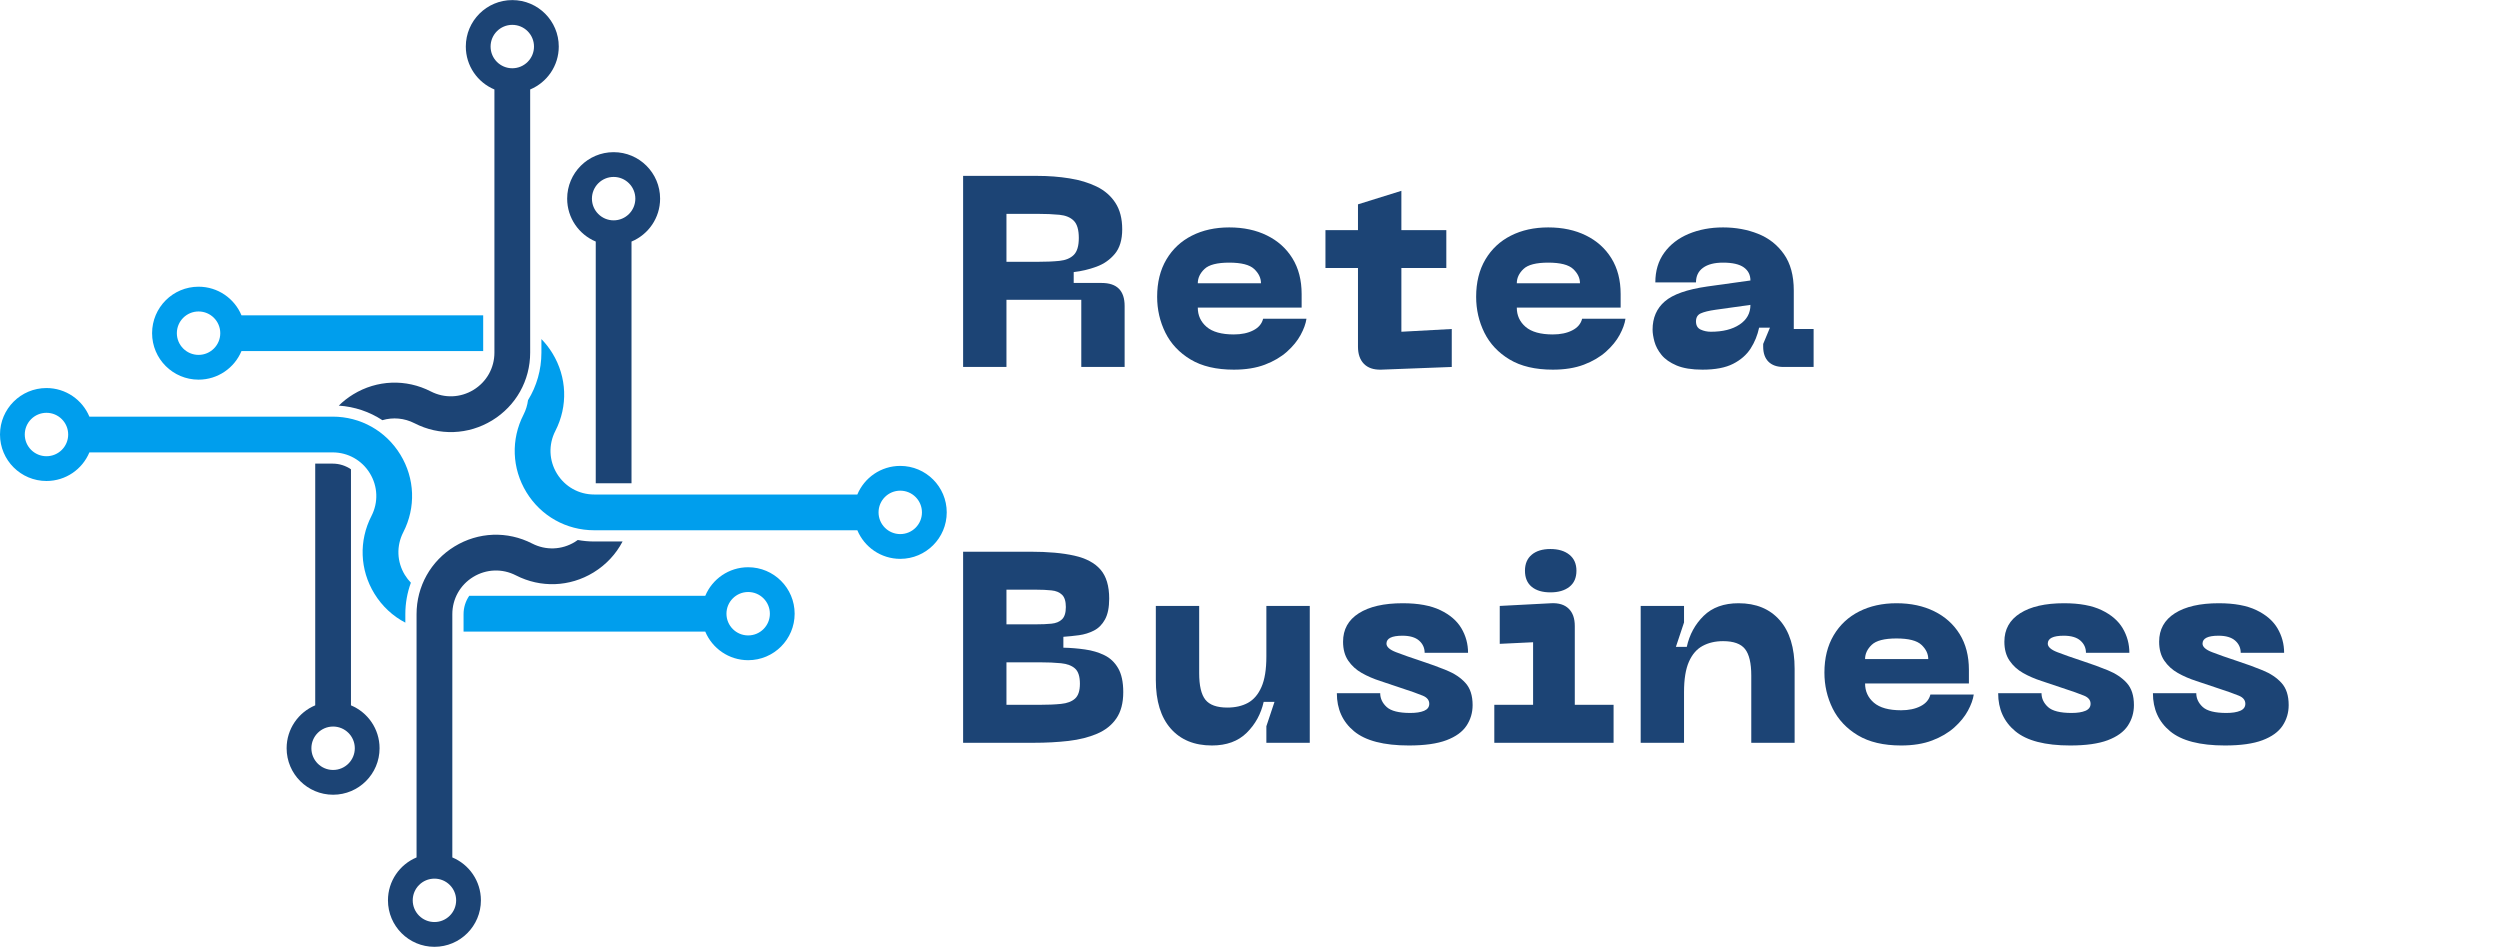 <svg xmlns="http://www.w3.org/2000/svg" xmlns:xlink="http://www.w3.org/1999/xlink" width="948" zoomAndPan="magnify" viewBox="0 0 711 270" height="360" preserveAspectRatio="xMidYMid meet"><defs><clipPath id="c76ff9b22f"><path d="M 110 152 L 178 152 L 178 269.25 L 110 269.25 Z M 110 152 "></path></clipPath><clipPath id="8a4f54961d"><path d="M 96 0.023 L 159 0.023 L 159 123 L 96 123 Z M 96 0.023 "></path></clipPath><clipPath id="3686809227"><path d="M 146 96 L 269.25 96 L 269.25 159 L 146 159 Z M 146 96 "></path></clipPath></defs><g id="0b2af6896b"><path style=" stroke:none;fill-rule:nonzero;fill:#1c4475;fill-opacity:1;" d="M 174.516 50.32 C 171.109 50.32 168.344 53.086 168.344 56.496 C 168.344 59.902 171.109 62.668 174.516 62.668 C 177.93 62.668 180.691 59.902 180.691 56.496 C 180.691 53.086 177.93 50.32 174.516 50.32 Z M 179.602 68.699 L 179.602 137.441 L 169.43 137.441 L 169.43 68.695 C 164.656 66.703 161.301 61.992 161.301 56.496 C 161.301 49.195 167.219 43.277 174.516 43.277 C 181.816 43.277 187.734 49.195 187.734 56.496 C 187.734 61.992 184.375 66.707 179.602 68.699 "></path><g clip-rule="nonzero" clip-path="url(#c76ff9b22f)"><path style=" stroke:none;fill-rule:nonzero;fill:#1c4475;fill-opacity:1;" d="M 123.555 249.883 C 120.145 249.883 117.379 252.645 117.379 256.055 C 117.379 259.465 120.145 262.227 123.555 262.227 C 126.965 262.227 129.727 259.465 129.727 256.055 C 129.727 252.645 126.965 249.883 123.555 249.883 Z M 163.492 154.133 C 163.777 153.961 164.051 153.77 164.32 153.574 C 165.84 153.852 167.398 154 168.984 154 L 177.059 154 C 175.199 157.566 172.379 160.617 168.789 162.812 C 162.023 166.945 153.773 167.25 146.715 163.629 C 142.836 161.641 138.301 161.812 134.578 164.082 C 130.859 166.355 128.641 170.312 128.641 174.672 L 128.641 243.852 C 133.414 245.844 136.77 250.559 136.77 256.055 C 136.77 263.355 130.855 269.273 123.555 269.273 C 116.254 269.273 110.336 263.355 110.336 256.055 C 110.336 250.559 113.695 245.844 118.469 243.852 L 118.469 174.672 C 118.469 166.742 122.512 159.539 129.277 155.406 C 136.047 151.273 144.301 150.965 151.355 154.586 C 155.234 156.574 159.77 156.406 163.492 154.133 "></path></g><path style=" stroke:none;fill-rule:nonzero;fill:#1c4475;fill-opacity:1;" d="M 94.734 218.977 C 98.141 218.977 100.906 216.211 100.906 212.801 C 100.906 209.395 98.141 206.629 94.734 206.629 C 91.324 206.629 88.559 209.395 88.559 212.801 C 88.559 216.211 91.324 218.977 94.734 218.977 Z M 89.648 200.598 L 89.648 131.855 L 94.602 131.855 C 96.508 131.855 98.312 132.438 99.816 133.473 L 99.816 200.602 C 104.594 202.594 107.949 207.305 107.949 212.801 C 107.949 220.102 102.031 226.02 94.734 226.02 C 87.434 226.02 81.516 220.102 81.516 212.801 C 81.516 207.305 84.871 202.59 89.648 200.598 "></path><g clip-rule="nonzero" clip-path="url(#8a4f54961d)"><path style=" stroke:none;fill-rule:nonzero;fill:#1c4475;fill-opacity:1;" d="M 145.695 7.07 C 142.285 7.07 139.523 9.832 139.523 13.242 C 139.523 16.652 142.285 19.414 145.695 19.414 C 149.105 19.414 151.871 16.652 151.871 13.242 C 151.871 9.832 149.105 7.07 145.695 7.07 Z M 150.781 25.445 L 150.781 100.289 C 150.781 108.223 146.738 115.422 139.973 119.559 C 133.203 123.691 124.949 123.996 117.895 120.375 C 115.008 118.898 111.758 118.613 108.75 119.5 C 105.098 117.102 100.852 115.656 96.348 115.359 C 97.57 114.152 98.945 113.074 100.457 112.152 C 107.227 108.02 115.48 107.711 122.535 111.332 C 126.414 113.32 130.949 113.152 134.668 110.879 C 138.391 108.605 140.613 104.648 140.613 100.289 L 140.613 25.445 C 135.836 23.453 132.477 18.738 132.477 13.242 C 132.477 5.941 138.395 0.023 145.695 0.023 C 152.996 0.023 158.914 5.941 158.914 13.242 C 158.914 18.738 155.555 23.453 150.781 25.445 "></path></g><g clip-rule="nonzero" clip-path="url(#3686809227)"><path style=" stroke:none;fill-rule:nonzero;fill:#009eed;fill-opacity:1;" d="M 256.031 139.547 C 252.621 139.547 249.859 142.309 249.859 145.719 C 249.859 149.129 252.621 151.895 256.031 151.895 C 259.441 151.895 262.203 149.129 262.203 145.719 C 262.203 142.309 259.441 139.547 256.031 139.547 Z M 256.031 158.938 C 250.535 158.938 245.82 155.578 243.828 150.805 L 168.984 150.805 C 161.051 150.805 153.852 146.762 149.715 139.996 C 145.582 133.227 145.277 124.973 148.898 117.918 C 149.57 116.605 149.988 115.219 150.168 113.812 C 152.625 109.828 153.977 105.18 153.977 100.289 L 153.977 96.43 C 155.156 97.641 156.211 98.992 157.121 100.484 C 161.254 107.25 161.562 115.5 157.941 122.559 C 155.953 126.438 156.121 130.973 158.391 134.691 C 160.668 138.414 164.625 140.637 168.984 140.637 L 243.828 140.637 C 245.82 135.859 250.535 132.504 256.031 132.504 C 263.332 132.504 269.25 138.418 269.25 145.719 C 269.25 153.02 263.332 158.938 256.031 158.938 "></path></g><path style=" stroke:none;fill-rule:nonzero;fill:#009eed;fill-opacity:1;" d="M 56.473 88.582 C 53.062 88.582 50.297 91.344 50.297 94.758 C 50.297 98.164 53.062 100.93 56.473 100.93 C 59.879 100.93 62.645 98.164 62.645 94.758 C 62.645 91.344 59.879 88.582 56.473 88.582 Z M 137.418 99.844 L 68.676 99.844 C 66.684 104.617 61.969 107.973 56.473 107.973 C 49.172 107.973 43.254 102.055 43.254 94.758 C 43.254 87.457 49.172 81.539 56.473 81.539 C 61.969 81.539 66.684 84.898 68.676 89.672 L 137.418 89.672 L 137.418 99.844 "></path><path style=" stroke:none;fill-rule:nonzero;fill:#009eed;fill-opacity:1;" d="M 13.219 117.402 C 9.809 117.402 7.043 120.168 7.043 123.578 C 7.043 126.988 9.809 129.75 13.219 129.75 C 16.629 129.75 19.391 126.988 19.391 123.578 C 19.391 120.168 16.629 117.402 13.219 117.402 Z M 115.141 163.516 C 115.637 164.324 116.215 165.059 116.855 165.723 C 115.824 168.535 115.277 171.555 115.277 174.672 L 115.277 177.082 C 111.707 175.223 108.656 172.402 106.465 168.812 C 102.328 162.047 102.023 153.797 105.645 146.738 C 107.633 142.859 107.465 138.324 105.191 134.605 C 102.918 130.883 98.961 128.66 94.602 128.66 L 25.422 128.66 C 23.43 133.438 18.715 136.793 13.219 136.793 C 5.918 136.793 0 130.879 0 123.578 C 0 116.277 5.918 110.359 13.219 110.359 C 18.719 110.359 23.43 113.719 25.422 118.492 L 94.602 118.492 C 102.531 118.492 109.734 122.535 113.867 129.301 C 118 136.07 118.309 144.324 114.688 151.379 C 112.699 155.258 112.867 159.793 115.141 163.516 "></path><path style=" stroke:none;fill-rule:nonzero;fill:#009eed;fill-opacity:1;" d="M 212.777 168.367 C 209.371 168.367 206.605 171.133 206.605 174.539 C 206.605 177.953 209.371 180.715 212.777 180.715 C 216.188 180.715 218.953 177.953 218.953 174.539 C 218.953 171.133 216.188 168.367 212.777 168.367 Z M 212.777 187.758 C 207.281 187.758 202.566 184.398 200.574 179.625 L 131.836 179.625 L 131.836 174.672 C 131.836 172.766 132.41 170.961 133.449 169.453 L 200.578 169.453 C 202.57 164.68 207.281 161.324 212.777 161.324 C 220.078 161.324 225.996 167.242 225.996 174.539 C 225.996 181.84 220.078 187.758 212.777 187.758 "></path><g style="fill:#1c4475;fill-opacity:1;"><g transform="translate(269.283, 104.365)"><path style="stroke:none" d="M 16.953 0 L 4.625 0 L 4.625 -54.344 L 25.672 -54.344 C 28.898 -54.344 31.969 -54.109 34.875 -53.641 C 37.781 -53.18 40.363 -52.398 42.625 -51.297 C 44.883 -50.191 46.656 -48.648 47.938 -46.672 C 49.227 -44.691 49.875 -42.188 49.875 -39.156 C 49.875 -36.176 49.176 -33.848 47.781 -32.172 C 46.395 -30.504 44.648 -29.285 42.547 -28.516 C 40.441 -27.742 38.285 -27.234 36.078 -26.984 L 36.078 -23.891 L 44.016 -23.891 C 48.379 -23.891 50.562 -21.707 50.562 -17.344 L 50.562 0 L 38.234 0 L 38.234 -19.109 L 16.953 -19.109 Z M 16.953 -43.547 L 16.953 -29.906 L 25.672 -29.906 C 28.129 -29.906 30.242 -29.992 32.016 -30.172 C 33.797 -30.359 35.16 -30.926 36.109 -31.875 C 37.055 -32.82 37.531 -34.426 37.531 -36.688 C 37.531 -39 37.055 -40.629 36.109 -41.578 C 35.16 -42.535 33.797 -43.102 32.016 -43.281 C 30.242 -43.457 28.129 -43.547 25.672 -43.547 Z M 16.953 -43.547 "></path></g></g><g style="fill:#1c4475;fill-opacity:1;"><g transform="translate(326.014, 104.365)"><path style="stroke:none" d="M 3.078 -19.969 C 3.078 -24.07 3.953 -27.602 5.703 -30.562 C 7.453 -33.52 9.867 -35.781 12.953 -37.344 C 16.035 -38.906 19.578 -39.688 23.578 -39.688 C 27.641 -39.688 31.211 -38.926 34.297 -37.406 C 37.379 -35.895 39.797 -33.727 41.547 -30.906 C 43.297 -28.082 44.172 -24.691 44.172 -20.734 L 44.172 -16.875 L 14.641 -16.875 C 14.641 -14.664 15.473 -12.844 17.141 -11.406 C 18.816 -9.969 21.398 -9.25 24.891 -9.25 C 27.055 -9.25 28.895 -9.633 30.406 -10.406 C 31.926 -11.176 32.863 -12.281 33.219 -13.719 L 45.547 -13.719 C 45.348 -12.332 44.797 -10.801 43.891 -9.125 C 42.992 -7.457 41.695 -5.863 40 -4.344 C 38.301 -2.832 36.207 -1.602 33.719 -0.656 C 31.227 0.289 28.285 0.766 24.891 0.766 C 19.91 0.766 15.812 -0.195 12.594 -2.125 C 9.383 -4.051 6.992 -6.594 5.422 -9.75 C 3.859 -12.906 3.078 -16.312 3.078 -19.969 Z M 14.641 -23.812 L 32.609 -23.812 C 32.609 -25.301 31.961 -26.648 30.672 -27.859 C 29.391 -29.066 27.023 -29.672 23.578 -29.672 C 20.141 -29.672 17.789 -29.066 16.531 -27.859 C 15.27 -26.648 14.641 -25.301 14.641 -23.812 Z M 14.641 -23.812 "></path></g></g><g style="fill:#1c4475;fill-opacity:1;"><g transform="translate(376.193, 104.365)"><path style="stroke:none" d="M 22.359 -28.141 L 22.359 -10.016 L 36.688 -10.797 L 36.688 0 L 16.578 0.766 C 14.461 0.816 12.836 0.266 11.703 -0.891 C 10.578 -2.047 10.016 -3.676 10.016 -5.781 L 10.016 -28.141 L 0.766 -28.141 L 0.766 -38.922 L 10.016 -38.922 L 10.016 -46.25 L 22.359 -50.094 L 22.359 -38.922 L 35.141 -38.922 L 35.141 -28.141 Z M 22.359 -28.141 "></path></g></g><g style="fill:#1c4475;fill-opacity:1;"><g transform="translate(416.738, 104.365)"><path style="stroke:none" d="M 3.078 -19.969 C 3.078 -24.07 3.953 -27.602 5.703 -30.562 C 7.453 -33.52 9.867 -35.781 12.953 -37.344 C 16.035 -38.906 19.578 -39.688 23.578 -39.688 C 27.641 -39.688 31.211 -38.926 34.297 -37.406 C 37.379 -35.895 39.797 -33.727 41.547 -30.906 C 43.297 -28.082 44.172 -24.691 44.172 -20.734 L 44.172 -16.875 L 14.641 -16.875 C 14.641 -14.664 15.473 -12.844 17.141 -11.406 C 18.816 -9.969 21.398 -9.25 24.891 -9.25 C 27.055 -9.25 28.895 -9.633 30.406 -10.406 C 31.926 -11.176 32.863 -12.281 33.219 -13.719 L 45.547 -13.719 C 45.348 -12.332 44.797 -10.801 43.891 -9.125 C 42.992 -7.457 41.695 -5.863 40 -4.344 C 38.301 -2.832 36.207 -1.602 33.719 -0.656 C 31.227 0.289 28.285 0.766 24.891 0.766 C 19.91 0.766 15.812 -0.195 12.594 -2.125 C 9.383 -4.051 6.992 -6.594 5.422 -9.75 C 3.859 -12.906 3.078 -16.312 3.078 -19.969 Z M 14.641 -23.812 L 32.609 -23.812 C 32.609 -25.301 31.961 -26.648 30.672 -27.859 C 29.391 -29.066 27.023 -29.672 23.578 -29.672 C 20.141 -29.672 17.789 -29.066 16.531 -27.859 C 15.27 -26.648 14.641 -25.301 14.641 -23.812 Z M 14.641 -23.812 "></path></g></g><g style="fill:#1c4475;fill-opacity:1;"><g transform="translate(466.917, 104.365)"><path style="stroke:none" d="M 3.078 -10.641 C 3.078 -13.973 4.234 -16.641 6.547 -18.641 C 8.859 -20.648 12.895 -22.066 18.656 -22.891 L 30.906 -24.594 C 30.906 -26.188 30.273 -27.43 29.016 -28.328 C 27.754 -29.223 25.789 -29.672 23.125 -29.672 C 20.656 -29.672 18.754 -29.18 17.422 -28.203 C 16.086 -27.234 15.422 -25.848 15.422 -24.047 L 3.859 -24.047 C 3.859 -27.336 4.703 -30.148 6.391 -32.484 C 8.086 -34.828 10.398 -36.613 13.328 -37.844 C 16.266 -39.07 19.531 -39.688 23.125 -39.688 C 26.719 -39.688 30.031 -39.082 33.062 -37.875 C 36.094 -36.676 38.547 -34.754 40.422 -32.109 C 42.297 -29.461 43.234 -26.004 43.234 -21.734 L 43.234 -10.797 L 48.875 -10.797 L 48.875 0 L 40.312 0 C 38.457 0 37.031 -0.5 36.031 -1.5 C 35.031 -2.5 34.531 -3.926 34.531 -5.781 L 34.531 -6.547 L 36.453 -11.172 L 33.375 -11.172 C 32.914 -9.016 32.109 -7.035 30.953 -5.234 C 29.797 -3.441 28.133 -1.992 25.969 -0.891 C 23.812 0.211 20.91 0.766 17.266 0.766 C 14.234 0.766 11.781 0.367 9.906 -0.422 C 8.031 -1.223 6.602 -2.223 5.625 -3.422 C 4.645 -4.629 3.973 -5.891 3.609 -7.203 C 3.254 -8.516 3.078 -9.66 3.078 -10.641 Z M 15.422 -12.953 C 15.422 -11.816 15.867 -11.039 16.766 -10.625 C 17.66 -10.219 18.625 -10.016 19.656 -10.016 C 23.039 -10.016 25.758 -10.695 27.812 -12.062 C 29.875 -13.426 30.906 -15.289 30.906 -17.656 L 20.969 -16.266 C 19.113 -16.004 17.723 -15.664 16.797 -15.25 C 15.879 -14.844 15.422 -14.078 15.422 -12.953 Z M 15.422 -12.953 "></path></g></g><g style="fill:#1c4475;fill-opacity:1;"><g transform="translate(269.283, 211.249)"><path style="stroke:none" d="M 24.672 0 L 4.625 0 L 4.625 -54.344 L 23.734 -54.344 C 28.773 -54.344 32.953 -53.969 36.266 -53.219 C 39.578 -52.477 42.055 -51.156 43.703 -49.25 C 45.348 -47.352 46.172 -44.602 46.172 -41 C 46.172 -38.488 45.77 -36.508 44.969 -35.062 C 44.176 -33.625 43.125 -32.57 41.812 -31.906 C 40.5 -31.238 39.082 -30.801 37.562 -30.594 C 36.051 -30.395 34.578 -30.242 33.141 -30.141 L 33.141 -27.047 C 35.203 -27.004 37.242 -26.836 39.266 -26.547 C 41.297 -26.266 43.133 -25.723 44.781 -24.922 C 46.426 -24.129 47.734 -22.898 48.703 -21.234 C 49.68 -19.566 50.172 -17.289 50.172 -14.406 C 50.172 -11.32 49.516 -8.828 48.203 -6.922 C 46.898 -5.023 45.078 -3.578 42.734 -2.578 C 40.398 -1.578 37.691 -0.895 34.609 -0.531 C 31.523 -0.176 28.211 0 24.672 0 Z M 16.953 -43.547 L 16.953 -33.688 L 25.281 -33.688 C 26.977 -33.688 28.469 -33.75 29.75 -33.875 C 31.031 -34 32.031 -34.41 32.75 -35.109 C 33.477 -35.805 33.844 -36.973 33.844 -38.609 C 33.844 -40.254 33.477 -41.422 32.75 -42.109 C 32.031 -42.805 31.031 -43.219 29.75 -43.344 C 28.469 -43.477 26.977 -43.547 25.281 -43.547 Z M 16.953 -22.891 L 16.953 -10.797 L 26.203 -10.797 C 28.672 -10.797 30.766 -10.883 32.484 -11.062 C 34.211 -11.238 35.535 -11.738 36.453 -12.562 C 37.379 -13.383 37.844 -14.797 37.844 -16.797 C 37.844 -18.859 37.379 -20.301 36.453 -21.125 C 35.535 -21.945 34.211 -22.445 32.484 -22.625 C 30.766 -22.801 28.672 -22.891 26.203 -22.891 Z M 16.953 -22.891 "></path></g></g><g style="fill:#1c4475;fill-opacity:1;"><g transform="translate(324.858, 211.249)"><path style="stroke:none" d="M 24.203 -10.016 C 26.461 -10.016 28.414 -10.461 30.062 -11.359 C 31.707 -12.266 32.988 -13.77 33.906 -15.875 C 34.832 -17.977 35.297 -20.859 35.297 -24.516 L 35.297 -38.922 L 47.641 -38.922 L 47.641 0 L 35.297 0 L 35.297 -4.703 L 37.609 -11.641 L 34.531 -11.641 C 33.758 -8.191 32.148 -5.258 29.703 -2.844 C 27.266 -0.438 23.969 0.766 19.812 0.766 C 14.82 0.766 10.914 -0.836 8.094 -4.047 C 5.27 -7.254 3.859 -11.863 3.859 -17.875 L 3.859 -38.922 L 16.188 -38.922 L 16.188 -19.812 C 16.188 -16.258 16.773 -13.738 17.953 -12.25 C 19.141 -10.758 21.223 -10.016 24.203 -10.016 Z M 24.203 -10.016 "></path></g></g><g style="fill:#1c4475;fill-opacity:1;"><g transform="translate(377.889, 211.249)"><path style="stroke:none" d="M 40.922 -10.719 C 40.922 -8.562 40.344 -6.609 39.188 -4.859 C 38.031 -3.109 36.129 -1.734 33.484 -0.734 C 30.836 0.266 27.281 0.766 22.812 0.766 C 15.664 0.766 10.461 -0.582 7.203 -3.281 C 3.941 -5.977 2.312 -9.586 2.312 -14.109 L 14.641 -14.109 C 14.641 -12.617 15.254 -11.305 16.484 -10.172 C 17.723 -9.047 19.961 -8.484 23.203 -8.484 C 24.848 -8.484 26.156 -8.688 27.125 -9.094 C 28.102 -9.508 28.594 -10.176 28.594 -11.094 C 28.594 -12.125 27.973 -12.895 26.734 -13.406 C 25.504 -13.926 23.32 -14.695 20.188 -15.719 C 18.395 -16.344 16.547 -16.961 14.641 -17.578 C 12.742 -18.191 11 -18.945 9.406 -19.844 C 7.812 -20.75 6.523 -21.922 5.547 -23.359 C 4.566 -24.797 4.078 -26.594 4.078 -28.75 C 4.078 -32.238 5.566 -34.93 8.547 -36.828 C 11.535 -38.734 15.703 -39.688 21.047 -39.688 C 25.461 -39.688 29.031 -39.031 31.75 -37.719 C 34.477 -36.414 36.473 -34.695 37.734 -32.562 C 38.992 -30.426 39.625 -28.102 39.625 -25.594 L 27.281 -25.594 C 27.281 -26.977 26.754 -28.133 25.703 -29.062 C 24.648 -29.988 23.07 -30.453 20.969 -30.453 C 17.938 -30.453 16.422 -29.703 16.422 -28.203 C 16.422 -27.285 17.316 -26.477 19.109 -25.781 C 20.91 -25.082 23.352 -24.223 26.438 -23.203 C 28.957 -22.379 31.32 -21.516 33.531 -20.609 C 35.738 -19.711 37.52 -18.52 38.875 -17.031 C 40.238 -15.539 40.922 -13.438 40.922 -10.719 Z M 40.922 -10.719 "></path></g></g><g style="fill:#1c4475;fill-opacity:1;"><g transform="translate(421.902, 211.249)"><path style="stroke:none" d="M 19.031 -42.781 C 16.77 -42.781 15 -43.305 13.719 -44.359 C 12.438 -45.41 11.797 -46.938 11.797 -48.938 C 11.797 -50.895 12.438 -52.41 13.719 -53.484 C 15 -54.566 16.77 -55.109 19.031 -55.109 C 21.301 -55.109 23.102 -54.566 24.438 -53.484 C 25.77 -52.41 26.438 -50.895 26.438 -48.938 C 26.438 -46.938 25.77 -45.41 24.438 -44.359 C 23.102 -43.305 21.301 -42.781 19.031 -42.781 Z M 37 0 L 3.078 0 L 3.078 -10.797 L 14.109 -10.797 L 14.109 -28.594 L 4.625 -28.141 L 4.625 -38.922 L 19.266 -39.688 C 21.422 -39.789 23.078 -39.273 24.234 -38.141 C 25.391 -37.016 25.969 -35.375 25.969 -33.219 L 25.969 -10.797 L 37 -10.797 Z M 37 0 "></path></g></g><g style="fill:#1c4475;fill-opacity:1;"><g transform="translate(461.984, 211.249)"><path style="stroke:none" d="M 28.062 -28.906 C 25.844 -28.906 23.898 -28.453 22.234 -27.547 C 20.566 -26.648 19.27 -25.148 18.344 -23.047 C 17.414 -20.941 16.953 -18.062 16.953 -14.406 L 16.953 0 L 4.625 0 L 4.625 -38.922 L 16.953 -38.922 L 16.953 -34.219 L 14.641 -27.281 L 17.734 -27.281 C 18.504 -30.781 20.109 -33.723 22.547 -36.109 C 24.984 -38.492 28.285 -39.688 32.453 -39.688 C 37.43 -39.688 41.332 -38.082 44.156 -34.875 C 46.988 -31.664 48.406 -27.055 48.406 -21.047 L 48.406 0 L 36.078 0 L 36.078 -19.109 C 36.078 -22.66 35.484 -25.18 34.297 -26.672 C 33.117 -28.16 31.039 -28.906 28.062 -28.906 Z M 28.062 -28.906 "></path></g></g><g style="fill:#1c4475;fill-opacity:1;"><g transform="translate(515.786, 211.249)"><path style="stroke:none" d="M 3.078 -19.969 C 3.078 -24.07 3.953 -27.602 5.703 -30.562 C 7.453 -33.52 9.867 -35.781 12.953 -37.344 C 16.035 -38.906 19.578 -39.688 23.578 -39.688 C 27.641 -39.688 31.211 -38.926 34.297 -37.406 C 37.379 -35.895 39.797 -33.727 41.547 -30.906 C 43.297 -28.082 44.172 -24.691 44.172 -20.734 L 44.172 -16.875 L 14.641 -16.875 C 14.641 -14.664 15.473 -12.844 17.141 -11.406 C 18.816 -9.969 21.398 -9.25 24.891 -9.25 C 27.055 -9.25 28.895 -9.633 30.406 -10.406 C 31.926 -11.176 32.863 -12.281 33.219 -13.719 L 45.547 -13.719 C 45.348 -12.332 44.797 -10.801 43.891 -9.125 C 42.992 -7.457 41.695 -5.863 40 -4.344 C 38.301 -2.832 36.207 -1.602 33.719 -0.656 C 31.227 0.289 28.285 0.766 24.891 0.766 C 19.91 0.766 15.812 -0.195 12.594 -2.125 C 9.383 -4.051 6.992 -6.594 5.422 -9.75 C 3.859 -12.906 3.078 -16.312 3.078 -19.969 Z M 14.641 -23.812 L 32.609 -23.812 C 32.609 -25.301 31.961 -26.648 30.672 -27.859 C 29.391 -29.066 27.023 -29.672 23.578 -29.672 C 20.141 -29.672 17.789 -29.066 16.531 -27.859 C 15.27 -26.648 14.641 -25.301 14.641 -23.812 Z M 14.641 -23.812 "></path></g></g><g style="fill:#1c4475;fill-opacity:1;"><g transform="translate(565.966, 211.249)"><path style="stroke:none" d="M 40.922 -10.719 C 40.922 -8.562 40.344 -6.609 39.188 -4.859 C 38.031 -3.109 36.129 -1.734 33.484 -0.734 C 30.836 0.266 27.281 0.766 22.812 0.766 C 15.664 0.766 10.461 -0.582 7.203 -3.281 C 3.941 -5.977 2.312 -9.586 2.312 -14.109 L 14.641 -14.109 C 14.641 -12.617 15.254 -11.305 16.484 -10.172 C 17.723 -9.047 19.961 -8.484 23.203 -8.484 C 24.848 -8.484 26.156 -8.688 27.125 -9.094 C 28.102 -9.508 28.594 -10.176 28.594 -11.094 C 28.594 -12.125 27.973 -12.895 26.734 -13.406 C 25.504 -13.926 23.32 -14.695 20.188 -15.719 C 18.395 -16.344 16.547 -16.961 14.641 -17.578 C 12.742 -18.191 11 -18.945 9.406 -19.844 C 7.812 -20.75 6.523 -21.922 5.547 -23.359 C 4.566 -24.797 4.078 -26.594 4.078 -28.75 C 4.078 -32.238 5.566 -34.93 8.547 -36.828 C 11.535 -38.734 15.703 -39.688 21.047 -39.688 C 25.461 -39.688 29.031 -39.031 31.75 -37.719 C 34.477 -36.414 36.473 -34.695 37.734 -32.562 C 38.992 -30.426 39.625 -28.102 39.625 -25.594 L 27.281 -25.594 C 27.281 -26.977 26.754 -28.133 25.703 -29.062 C 24.648 -29.988 23.07 -30.453 20.969 -30.453 C 17.938 -30.453 16.422 -29.703 16.422 -28.203 C 16.422 -27.285 17.316 -26.477 19.109 -25.781 C 20.91 -25.082 23.352 -24.223 26.438 -23.203 C 28.957 -22.379 31.32 -21.516 33.531 -20.609 C 35.738 -19.711 37.52 -18.52 38.875 -17.031 C 40.238 -15.539 40.922 -13.438 40.922 -10.719 Z M 40.922 -10.719 "></path></g></g><g style="fill:#1c4475;fill-opacity:1;"><g transform="translate(609.979, 211.249)"><path style="stroke:none" d="M 40.922 -10.719 C 40.922 -8.562 40.344 -6.609 39.188 -4.859 C 38.031 -3.109 36.129 -1.734 33.484 -0.734 C 30.836 0.266 27.281 0.766 22.812 0.766 C 15.664 0.766 10.461 -0.582 7.203 -3.281 C 3.941 -5.977 2.312 -9.586 2.312 -14.109 L 14.641 -14.109 C 14.641 -12.617 15.254 -11.305 16.484 -10.172 C 17.723 -9.047 19.961 -8.484 23.203 -8.484 C 24.848 -8.484 26.156 -8.688 27.125 -9.094 C 28.102 -9.508 28.594 -10.176 28.594 -11.094 C 28.594 -12.125 27.973 -12.895 26.734 -13.406 C 25.504 -13.926 23.32 -14.695 20.188 -15.719 C 18.395 -16.344 16.547 -16.961 14.641 -17.578 C 12.742 -18.191 11 -18.945 9.406 -19.844 C 7.812 -20.75 6.523 -21.922 5.547 -23.359 C 4.566 -24.797 4.078 -26.594 4.078 -28.75 C 4.078 -32.238 5.566 -34.93 8.547 -36.828 C 11.535 -38.734 15.703 -39.688 21.047 -39.688 C 25.461 -39.688 29.031 -39.031 31.75 -37.719 C 34.477 -36.414 36.473 -34.695 37.734 -32.562 C 38.992 -30.426 39.625 -28.102 39.625 -25.594 L 27.281 -25.594 C 27.281 -26.977 26.754 -28.133 25.703 -29.062 C 24.648 -29.988 23.07 -30.453 20.969 -30.453 C 17.938 -30.453 16.422 -29.703 16.422 -28.203 C 16.422 -27.285 17.316 -26.477 19.109 -25.781 C 20.91 -25.082 23.352 -24.223 26.438 -23.203 C 28.957 -22.379 31.32 -21.516 33.531 -20.609 C 35.738 -19.711 37.52 -18.52 38.875 -17.031 C 40.238 -15.539 40.922 -13.438 40.922 -10.719 Z M 40.922 -10.719 "></path></g></g></g></svg>